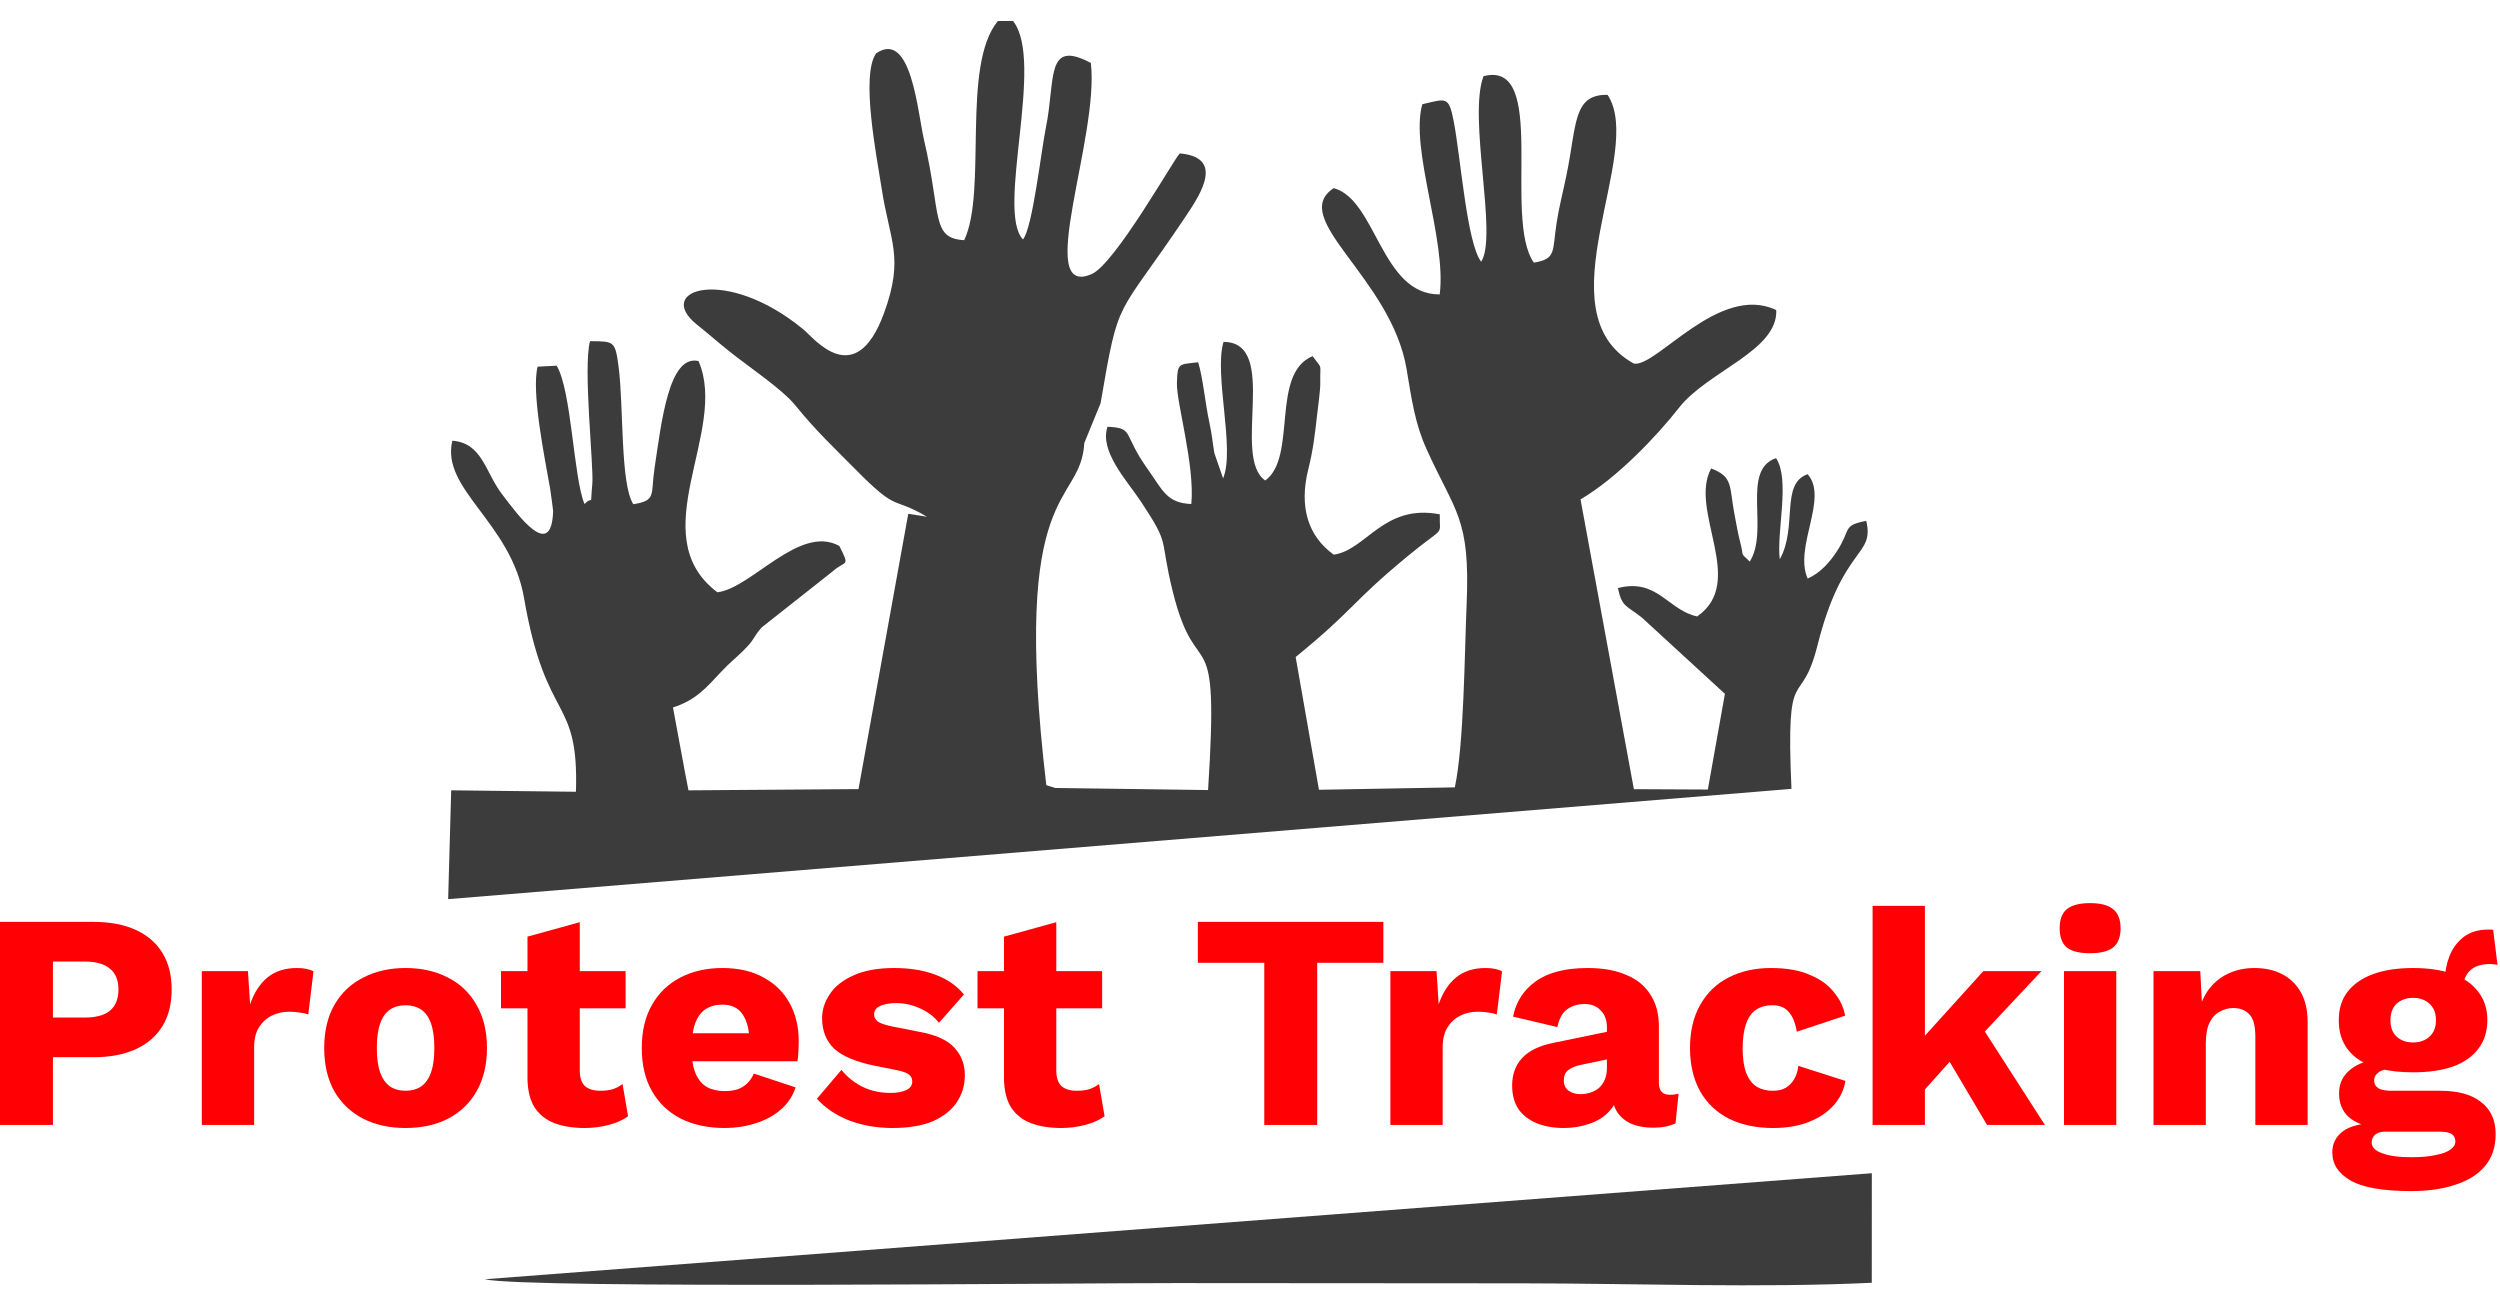 <svg width="111" height="58" viewBox="0 0 111 58" fill="none" xmlns="http://www.w3.org/2000/svg">
<path fill-rule="evenodd" clip-rule="evenodd" d="M41.163 22.945L40.327 22.811L38.117 35.036L30.568 35.091L30.416 34.306L29.88 31.411C30.917 31.082 31.375 30.511 32.035 29.812C32.43 29.394 32.616 29.268 32.993 28.899C33.541 28.363 33.383 28.358 33.82 27.857L36.962 25.376C37.542 24.853 37.762 25.219 37.266 24.24C35.497 23.261 33.358 26.129 31.85 26.297C28.479 23.747 32.374 19.132 31.013 16.03C29.698 15.726 29.374 18.72 29.066 20.753C28.88 21.983 29.162 22.216 28.121 22.388C27.541 21.524 27.691 18.045 27.47 16.321C27.315 15.113 27.265 15.162 26.198 15.148C25.879 16.279 26.369 20.736 26.299 21.478C26.189 22.631 26.372 21.945 25.952 22.379C25.461 21.206 25.381 17.347 24.716 16.236L23.871 16.281C23.582 17.381 24.184 20.318 24.424 21.686C24.436 21.751 24.561 22.643 24.559 22.685C24.49 24.935 23.004 22.88 22.282 21.931C21.54 20.957 21.418 19.67 20.084 19.567C19.563 21.727 22.687 23.184 23.267 26.55C24.244 32.215 25.706 30.832 25.572 35.154L20.033 35.09L19.898 39.922L79.541 35.026C79.282 29.171 79.946 31.642 80.696 28.656C81.811 24.214 83.246 24.733 82.861 23.126C81.796 23.334 82.194 23.479 81.587 24.432C81.248 24.964 80.817 25.443 80.26 25.689C79.638 24.278 81.199 22.124 80.26 21.054C79.034 21.479 79.826 23.395 79.021 24.834C78.873 23.59 79.49 21.304 78.858 20.341C77.288 20.865 78.566 23.558 77.689 24.934C77.226 24.475 77.46 24.814 77.256 24.037C77.17 23.712 77.08 23.195 77.015 22.859C76.772 21.593 76.969 21.175 75.976 20.799C74.957 22.66 77.578 25.838 75.351 27.37C74.045 27.084 73.587 25.661 71.835 26.11C72.013 26.965 72.207 26.868 72.901 27.422L76.586 30.806L75.828 35.055L72.544 35.039L70.175 22.173C71.794 21.227 73.579 19.345 74.55 18.102C75.813 16.485 78.953 15.565 78.865 13.766C76.331 12.566 73.555 16.314 72.545 16.144C68.39 13.851 73.077 6.775 71.376 4.211C69.84 4.183 70.012 5.516 69.561 7.729C69.406 8.498 69.238 9.11 69.119 9.861C68.912 11.17 69.119 11.492 68.102 11.662C66.715 9.671 68.763 2.628 65.868 3.383C65.167 5.228 66.512 10.472 65.764 11.62C65.129 10.809 64.853 6.967 64.544 5.383C64.323 4.246 64.213 4.384 63.151 4.628C62.589 6.601 64.236 10.644 63.923 13.072C61.316 13.086 61.117 8.867 59.217 8.353C57.168 9.701 61.775 12.326 62.454 16.396C62.676 17.733 62.825 18.801 63.333 19.928C64.621 22.783 65.284 22.981 65.118 26.839C65.026 28.956 65.003 33.06 64.594 34.959L58.562 35.066L57.527 29.172C60.132 27.051 59.96 26.793 62.469 24.719C64.231 23.263 63.9 23.883 63.927 22.837C61.43 22.354 60.657 24.433 59.216 24.626C58.095 23.819 57.663 22.535 58.09 20.826C58.3 19.98 58.372 19.381 58.477 18.441C58.516 18.095 58.625 17.331 58.62 17.023C58.604 16.046 58.736 16.448 58.281 15.813C56.4 16.584 57.609 20.297 56.176 21.334C54.662 20.29 56.837 15.185 54.324 15.18C53.89 16.643 54.848 19.915 54.306 21.241L53.918 20.12C53.829 19.599 53.821 19.339 53.703 18.797C53.504 17.878 53.422 16.833 53.2 16.084C52.329 16.19 52.283 16.093 52.255 16.999C52.227 17.871 53.056 20.651 52.895 22.378C51.792 22.341 51.608 21.735 50.963 20.836C49.814 19.232 50.387 19.012 49.173 18.946C48.803 20.046 50.052 21.349 50.675 22.296C51.987 24.286 51.455 23.78 52.072 26.269C53.158 30.65 54.156 27.068 53.638 35.078L46.858 34.986C46.79 34.971 46.709 34.938 46.655 34.924C46.601 34.91 46.519 34.885 46.455 34.855C44.853 21.269 47.986 22.54 48.143 19.67L48.866 17.902C49.704 13.015 49.518 14.278 52.672 9.569C53.362 8.54 54.334 6.984 52.384 6.811C52.15 7.012 49.508 11.726 48.465 12.172C45.898 13.272 48.819 6.106 48.434 2.795C46.401 1.718 46.877 3.522 46.435 5.678C46.23 6.674 45.849 10.111 45.42 10.633C44.208 9.349 46.402 2.724 44.979 0.932H44.307C42.668 2.91 43.846 8.482 42.81 10.664C41.331 10.582 41.802 9.53 41.032 6.237C40.74 4.99 40.465 1.298 38.9 2.369C38.203 3.353 38.934 6.979 39.147 8.379C39.503 10.713 40.162 11.411 39.249 13.906C37.977 17.382 36.138 15.013 35.674 14.629C32.212 11.771 29.004 12.867 30.95 14.418C31.464 14.828 31.873 15.192 32.37 15.59C33.258 16.301 34.724 17.268 35.327 18.014C36.241 19.144 37.033 19.877 37.928 20.786C39.93 22.818 39.534 21.987 41.161 22.946L41.163 22.945Z" fill="#3C3C3C"/>
<path fill-rule="evenodd" clip-rule="evenodd" d="M21.527 56.799C23.321 57.232 48.139 56.963 52.202 56.969C57.346 56.977 62.489 56.975 67.633 56.98C72.652 56.985 78.12 57.192 83.107 56.955L83.109 52.091L21.527 56.798V56.799Z" fill="#3C3C3C"/>
<path d="M4.139 40.931C4.877 40.931 5.505 41.05 6.024 41.286C6.543 41.523 6.939 41.864 7.212 42.311C7.486 42.757 7.622 43.299 7.622 43.936C7.622 44.574 7.486 45.116 7.212 45.562C6.939 46.008 6.543 46.35 6.024 46.586C5.505 46.823 4.877 46.941 4.139 46.941H2.35V49.947H0V40.931H4.139ZM3.77 45.179C4.262 45.179 4.631 45.079 4.877 44.879C5.132 44.669 5.259 44.355 5.259 43.936C5.259 43.517 5.132 43.208 4.877 43.007C4.631 42.798 4.262 42.693 3.77 42.693H2.35V45.179H3.77Z" fill="#FF0004"/>
<path d="M8.96 49.947V43.117H11.009L11.105 44.592C11.278 44.082 11.533 43.686 11.87 43.404C12.216 43.121 12.653 42.98 13.181 42.98C13.354 42.98 13.5 42.994 13.618 43.021C13.746 43.048 13.846 43.085 13.919 43.13L13.687 45.043C13.596 45.006 13.477 44.979 13.332 44.961C13.195 44.934 13.027 44.92 12.826 44.92C12.553 44.92 12.298 44.979 12.061 45.097C11.825 45.216 11.633 45.393 11.488 45.63C11.351 45.858 11.283 46.149 11.283 46.504V49.947H8.96Z" fill="#FF0004"/>
<path d="M18.001 42.98C18.721 42.98 19.349 43.121 19.886 43.404C20.433 43.677 20.856 44.082 21.157 44.619C21.466 45.148 21.621 45.785 21.621 46.532C21.621 47.278 21.466 47.92 21.157 48.458C20.856 48.986 20.433 49.391 19.886 49.673C19.349 49.947 18.721 50.083 18.001 50.083C17.3 50.083 16.676 49.947 16.13 49.673C15.583 49.391 15.155 48.986 14.846 48.458C14.545 47.92 14.395 47.278 14.395 46.532C14.395 45.785 14.545 45.148 14.846 44.619C15.155 44.082 15.583 43.677 16.13 43.404C16.676 43.121 17.3 42.98 18.001 42.98ZM18.001 44.633C17.737 44.633 17.509 44.697 17.318 44.824C17.127 44.952 16.981 45.157 16.881 45.439C16.781 45.721 16.731 46.086 16.731 46.532C16.731 46.978 16.781 47.342 16.881 47.624C16.981 47.898 17.127 48.103 17.318 48.239C17.509 48.367 17.737 48.43 18.001 48.43C18.274 48.43 18.506 48.367 18.698 48.239C18.889 48.103 19.035 47.898 19.135 47.624C19.235 47.342 19.285 46.978 19.285 46.532C19.285 46.086 19.235 45.721 19.135 45.439C19.035 45.157 18.889 44.952 18.698 44.824C18.506 44.697 18.274 44.633 18.001 44.633Z" fill="#FF0004"/>
<path d="M25.742 40.945V47.515C25.742 47.843 25.82 48.08 25.974 48.225C26.138 48.362 26.361 48.43 26.644 48.43C26.862 48.43 27.049 48.408 27.204 48.362C27.368 48.307 27.513 48.23 27.641 48.13L27.887 49.564C27.659 49.728 27.372 49.856 27.026 49.947C26.68 50.038 26.325 50.083 25.961 50.083C25.442 50.083 24.991 50.01 24.608 49.865C24.235 49.719 23.944 49.487 23.734 49.168C23.534 48.849 23.429 48.426 23.42 47.898V41.587L25.742 40.945ZM27.777 43.117V44.77H22.245V43.117H27.777Z" fill="#FF0004"/>
<path d="M32.183 50.083C31.427 50.083 30.772 49.942 30.216 49.66C29.67 49.377 29.246 48.972 28.946 48.444C28.645 47.916 28.495 47.278 28.495 46.532C28.495 45.785 28.645 45.148 28.946 44.619C29.246 44.091 29.665 43.686 30.203 43.404C30.749 43.121 31.373 42.98 32.074 42.98C32.793 42.98 33.404 43.121 33.904 43.404C34.414 43.677 34.801 44.059 35.065 44.551C35.33 45.034 35.462 45.589 35.462 46.218C35.462 46.381 35.457 46.545 35.448 46.709C35.439 46.873 35.425 47.01 35.407 47.119H29.998V45.876H34.382L33.276 46.3C33.276 45.753 33.176 45.334 32.975 45.043C32.784 44.751 32.484 44.606 32.074 44.606C31.782 44.606 31.532 44.674 31.323 44.81C31.122 44.947 30.967 45.161 30.858 45.453C30.758 45.744 30.708 46.117 30.708 46.573C30.708 47.019 30.767 47.383 30.886 47.666C31.004 47.939 31.172 48.139 31.391 48.267C31.61 48.385 31.873 48.444 32.183 48.444C32.529 48.444 32.802 48.376 33.003 48.239C33.212 48.103 33.367 47.911 33.467 47.666L35.325 48.28C35.197 48.672 34.974 49.004 34.656 49.277C34.346 49.541 33.973 49.742 33.535 49.878C33.108 50.015 32.657 50.083 32.183 50.083Z" fill="#FF0004"/>
<path d="M39.629 50.083C38.946 50.083 38.309 49.974 37.717 49.755C37.134 49.528 36.651 49.205 36.269 48.786L37.362 47.502C37.589 47.793 37.89 48.039 38.263 48.239C38.646 48.43 39.069 48.526 39.534 48.526C39.816 48.526 40.048 48.485 40.23 48.403C40.412 48.321 40.504 48.194 40.504 48.021C40.504 47.893 40.458 47.793 40.367 47.72C40.276 47.638 40.094 47.57 39.821 47.515L38.864 47.324C38.008 47.151 37.398 46.896 37.034 46.559C36.679 46.213 36.501 45.762 36.501 45.207C36.501 44.833 36.615 44.478 36.843 44.141C37.07 43.795 37.421 43.517 37.894 43.308C38.368 43.089 38.974 42.98 39.711 42.98C40.403 42.98 41.013 43.08 41.542 43.281C42.07 43.481 42.489 43.772 42.798 44.155L41.692 45.412C41.473 45.138 41.191 44.924 40.845 44.77C40.499 44.615 40.153 44.537 39.807 44.537C39.588 44.537 39.402 44.56 39.247 44.606C39.101 44.642 38.992 44.697 38.919 44.77C38.846 44.842 38.81 44.934 38.81 45.043C38.81 45.161 38.864 45.266 38.974 45.357C39.092 45.439 39.306 45.512 39.616 45.575L40.859 45.821C41.56 45.949 42.065 46.181 42.375 46.518C42.684 46.855 42.839 47.26 42.839 47.734C42.839 48.18 42.721 48.581 42.484 48.936C42.247 49.291 41.892 49.573 41.419 49.783C40.945 49.983 40.349 50.083 39.629 50.083Z" fill="#FF0004"/>
<path d="M46.899 40.945V47.515C46.899 47.843 46.977 48.08 47.131 48.225C47.295 48.362 47.518 48.43 47.801 48.43C48.019 48.43 48.206 48.408 48.361 48.362C48.525 48.307 48.67 48.23 48.798 48.13L49.044 49.564C48.816 49.728 48.529 49.856 48.183 49.947C47.837 50.038 47.482 50.083 47.118 50.083C46.599 50.083 46.148 50.01 45.765 49.865C45.392 49.719 45.1 49.487 44.891 49.168C44.691 48.849 44.586 48.426 44.577 47.898V41.587L46.899 40.945ZM48.934 43.117V44.77H43.402V43.117H48.934Z" fill="#FF0004"/>
<path d="M61.421 40.931V42.748H58.484V49.947H56.134V42.748H53.184V40.931H61.421Z" fill="#FF0004"/>
<path d="M61.733 49.947V43.117H63.782L63.877 44.592C64.05 44.082 64.305 43.686 64.642 43.404C64.988 43.121 65.425 42.98 65.954 42.98C66.127 42.98 66.272 42.994 66.391 43.021C66.518 43.048 66.618 43.085 66.691 43.13L66.459 45.043C66.368 45.006 66.25 44.979 66.104 44.961C65.967 44.934 65.799 44.92 65.599 44.92C65.325 44.92 65.07 44.979 64.834 45.097C64.597 45.216 64.406 45.393 64.26 45.63C64.123 45.858 64.055 46.149 64.055 46.504V49.947H61.733Z" fill="#FF0004"/>
<path d="M71.347 45.617C71.347 45.298 71.256 45.047 71.073 44.865C70.9 44.674 70.664 44.578 70.363 44.578C70.063 44.578 69.803 44.656 69.585 44.81C69.375 44.956 69.229 45.22 69.147 45.603L67.18 45.138C67.308 44.483 67.645 43.959 68.191 43.568C68.738 43.176 69.507 42.98 70.5 42.98C71.165 42.98 71.729 43.08 72.194 43.281C72.667 43.472 73.027 43.763 73.273 44.155C73.528 44.537 73.655 45.011 73.655 45.575V48.075C73.655 48.43 73.815 48.608 74.133 48.608C74.297 48.608 74.429 48.59 74.529 48.553L74.393 49.878C74.12 50.006 73.787 50.07 73.396 50.07C73.04 50.07 72.726 50.015 72.453 49.906C72.18 49.787 71.966 49.614 71.811 49.387C71.656 49.15 71.579 48.854 71.579 48.499V48.417L71.838 48.321C71.838 48.713 71.72 49.041 71.483 49.305C71.256 49.569 70.955 49.764 70.582 49.892C70.218 50.02 69.835 50.083 69.434 50.083C68.97 50.083 68.565 50.01 68.219 49.865C67.873 49.719 67.604 49.51 67.413 49.236C67.231 48.954 67.139 48.608 67.139 48.198C67.139 47.706 67.285 47.301 67.576 46.983C67.877 46.655 68.346 46.427 68.984 46.3L71.565 45.767L71.552 46.996L70.24 47.269C69.967 47.324 69.762 47.406 69.626 47.515C69.498 47.615 69.434 47.77 69.434 47.98C69.434 48.18 69.507 48.33 69.653 48.43C69.799 48.531 69.972 48.581 70.172 48.581C70.327 48.581 70.472 48.558 70.609 48.512C70.755 48.467 70.882 48.399 70.992 48.307C71.101 48.207 71.187 48.084 71.251 47.939C71.315 47.793 71.347 47.62 71.347 47.42V45.617Z" fill="#FF0004"/>
<path d="M78.63 42.98C79.322 42.98 79.896 43.08 80.351 43.281C80.816 43.472 81.175 43.731 81.43 44.059C81.695 44.378 81.858 44.724 81.922 45.097L79.778 45.808C79.714 45.416 79.595 45.125 79.422 44.934C79.258 44.733 79.017 44.633 78.698 44.633C78.407 44.633 78.161 44.701 77.961 44.838C77.769 44.965 77.624 45.175 77.524 45.466C77.424 45.748 77.373 46.113 77.373 46.559C77.373 47.005 77.428 47.37 77.537 47.652C77.647 47.925 77.801 48.125 78.002 48.253C78.202 48.371 78.439 48.43 78.712 48.43C78.94 48.43 79.126 48.389 79.272 48.307C79.427 48.216 79.554 48.089 79.655 47.925C79.755 47.761 79.819 47.561 79.846 47.324L81.936 47.993C81.872 48.394 81.699 48.754 81.417 49.072C81.144 49.382 80.779 49.628 80.324 49.81C79.869 49.992 79.336 50.083 78.726 50.083C77.979 50.083 77.328 49.947 76.772 49.673C76.217 49.391 75.789 48.986 75.488 48.458C75.188 47.92 75.037 47.278 75.037 46.532C75.037 45.785 75.188 45.148 75.488 44.619C75.789 44.082 76.208 43.677 76.745 43.404C77.291 43.121 77.92 42.98 78.63 42.98Z" fill="#FF0004"/>
<path d="M90.642 43.117L87.364 46.614L86.927 46.737L84.974 48.922L84.96 46.545L88.061 43.117H90.642ZM85.465 40.221V49.947H83.143V40.221H85.465ZM87.719 45.166L90.793 49.947H88.225L86.203 46.532L87.719 45.166Z" fill="#FF0004"/>
<path d="M92.802 42.324C92.328 42.324 91.982 42.238 91.763 42.065C91.554 41.883 91.449 41.6 91.449 41.218C91.449 40.826 91.554 40.544 91.763 40.371C91.982 40.189 92.328 40.098 92.802 40.098C93.266 40.098 93.608 40.189 93.826 40.371C94.045 40.544 94.154 40.826 94.154 41.218C94.154 41.6 94.045 41.883 93.826 42.065C93.608 42.238 93.266 42.324 92.802 42.324ZM93.963 43.117V49.947H91.641V43.117H93.963Z" fill="#FF0004"/>
<path d="M95.616 49.947V43.117H97.692L97.815 45.466L97.555 45.207C97.647 44.715 97.806 44.305 98.034 43.977C98.27 43.649 98.562 43.404 98.908 43.24C99.263 43.067 99.659 42.98 100.096 42.98C100.57 42.98 100.98 43.071 101.326 43.253C101.681 43.435 101.959 43.704 102.159 44.059C102.359 44.414 102.459 44.861 102.459 45.398V49.947H100.137V46.013C100.137 45.539 100.046 45.211 99.864 45.029C99.682 44.847 99.45 44.756 99.167 44.756C98.949 44.756 98.744 44.81 98.553 44.92C98.362 45.02 98.211 45.184 98.102 45.412C97.993 45.639 97.938 45.944 97.938 46.327V49.947H95.616Z" fill="#FF0004"/>
<path d="M110.698 41.286L110.889 42.843C110.835 42.825 110.78 42.816 110.725 42.816C110.671 42.807 110.616 42.803 110.561 42.803C110.161 42.803 109.86 42.903 109.66 43.103C109.469 43.294 109.373 43.536 109.373 43.827L108.553 43.526C108.553 43.153 108.622 42.793 108.758 42.447C108.895 42.101 109.104 41.819 109.387 41.6C109.678 41.382 110.042 41.273 110.479 41.273C110.507 41.273 110.539 41.273 110.575 41.273C110.621 41.273 110.662 41.277 110.698 41.286ZM108.349 48.43C109.141 48.43 109.746 48.599 110.165 48.936C110.593 49.264 110.807 49.737 110.807 50.356C110.807 50.921 110.652 51.39 110.343 51.764C110.033 52.137 109.596 52.415 109.032 52.597C108.476 52.788 107.816 52.884 107.051 52.884C105.812 52.884 104.92 52.729 104.373 52.419C103.827 52.109 103.554 51.691 103.554 51.162C103.554 50.78 103.709 50.47 104.018 50.233C104.328 49.997 104.842 49.869 105.562 49.851L105.507 50.07C104.952 49.997 104.537 49.833 104.264 49.578C103.991 49.323 103.854 48.977 103.854 48.54C103.854 48.103 104.027 47.747 104.373 47.474C104.72 47.201 105.179 47.051 105.753 47.023L106.6 47.42H106.381C106.026 47.438 105.776 47.497 105.63 47.597C105.484 47.697 105.412 47.82 105.412 47.966C105.412 48.121 105.475 48.239 105.603 48.321C105.73 48.394 105.922 48.43 106.177 48.43H108.349ZM107.064 51.381C107.502 51.381 107.861 51.349 108.144 51.285C108.435 51.231 108.654 51.149 108.799 51.039C108.945 50.939 109.018 50.821 109.018 50.684C109.018 50.548 108.968 50.438 108.868 50.356C108.767 50.284 108.585 50.247 108.321 50.247H105.876C105.703 50.247 105.562 50.293 105.453 50.384C105.352 50.475 105.302 50.589 105.302 50.725C105.302 50.935 105.457 51.094 105.767 51.203C106.076 51.322 106.509 51.381 107.064 51.381ZM107.146 42.98C107.839 42.98 108.43 43.071 108.922 43.253C109.414 43.435 109.787 43.7 110.042 44.046C110.306 44.383 110.438 44.801 110.438 45.302C110.438 45.794 110.306 46.213 110.042 46.559C109.787 46.905 109.414 47.169 108.922 47.351C108.43 47.524 107.839 47.611 107.146 47.611C106.063 47.611 105.239 47.41 104.674 47.01C104.118 46.609 103.841 46.04 103.841 45.302C103.841 44.801 103.968 44.383 104.223 44.046C104.487 43.7 104.865 43.435 105.357 43.253C105.849 43.071 106.445 42.98 107.146 42.98ZM107.146 44.305C106.846 44.305 106.6 44.392 106.409 44.565C106.227 44.738 106.136 44.984 106.136 45.302C106.136 45.612 106.227 45.853 106.409 46.026C106.6 46.199 106.846 46.286 107.146 46.286C107.438 46.286 107.679 46.199 107.87 46.026C108.062 45.853 108.157 45.612 108.157 45.302C108.157 44.984 108.062 44.738 107.87 44.565C107.679 44.392 107.438 44.305 107.146 44.305Z" fill="#FF0004"/>
</svg>
